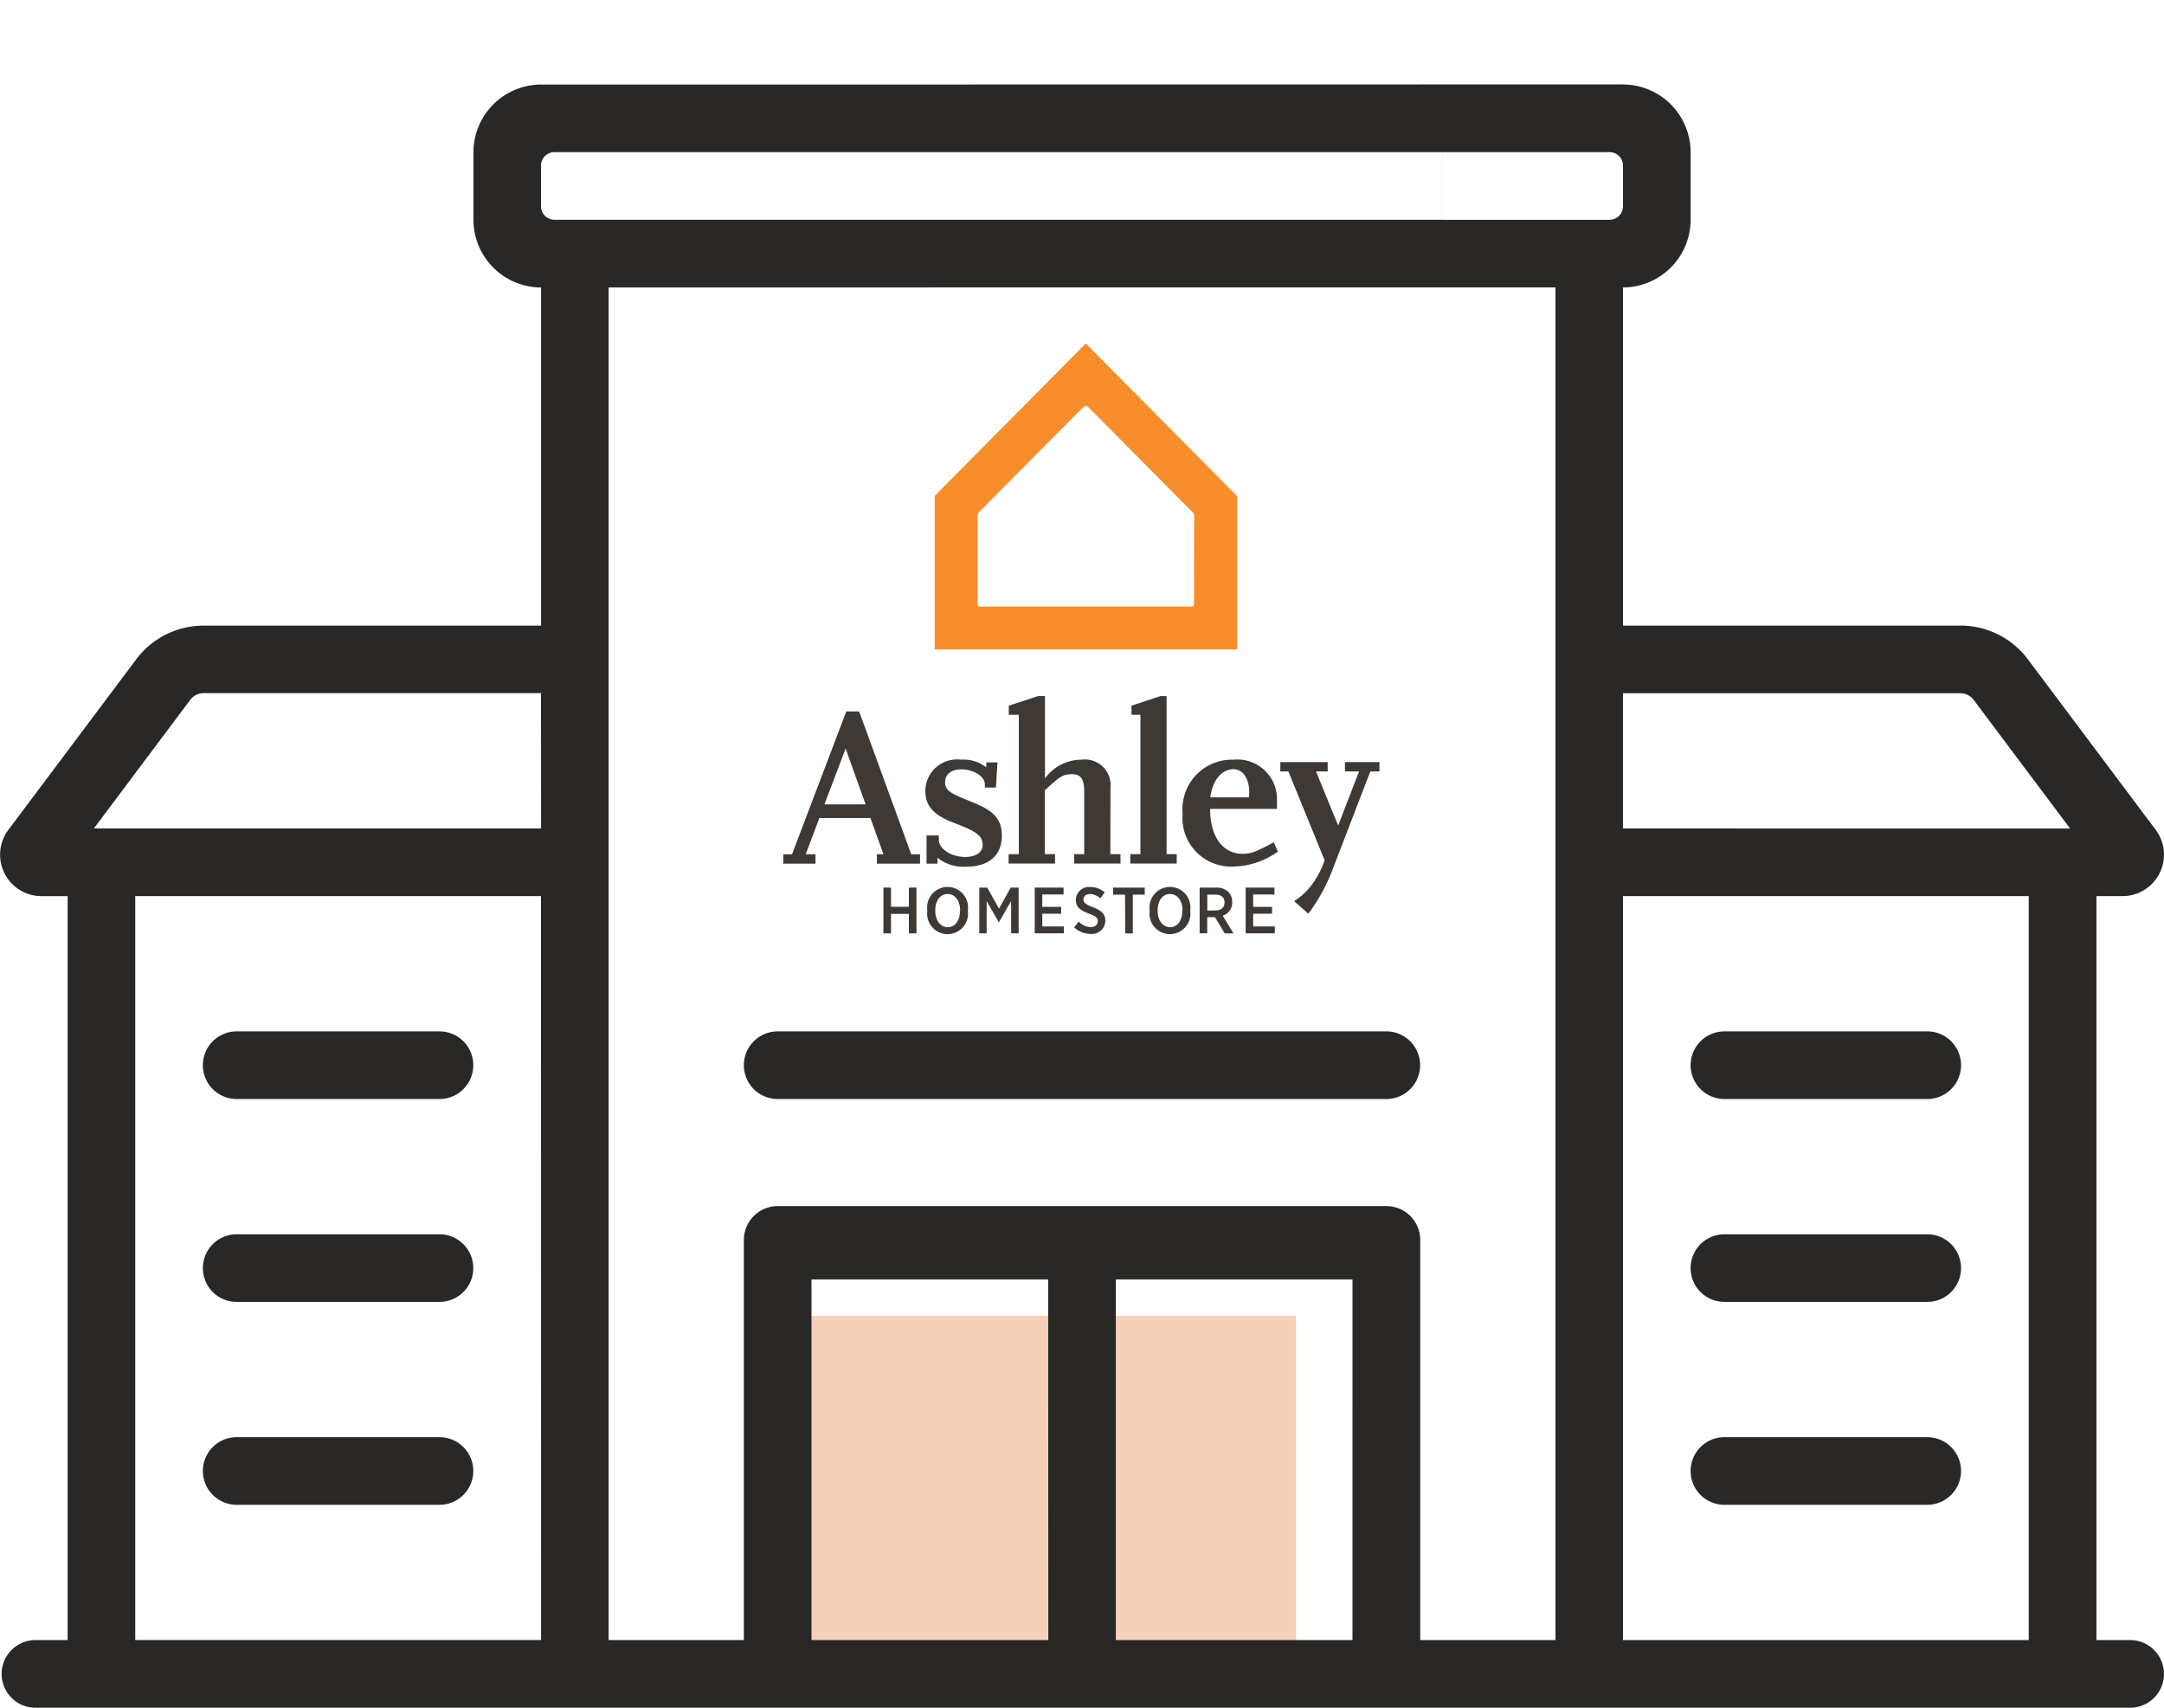 <svg id="Shop_By_Appointment_Icon" data-name="Shop By Appointment Icon" xmlns="http://www.w3.org/2000/svg" width="72.566" height="57.259" viewBox="0 0 72.566 57.259">
  <g id="Group_115503" data-name="Group 115503" transform="translate(0 0)">
    <path id="Path_308922" data-name="Path 308922" d="M549.013,860.855V849.2h17.023v11.659Z" transform="translate(-522.576 -805.082)" fill="#f5d1bc"/>
    <g id="Group_115495" data-name="Group 115495" transform="translate(0 0)">
      <path id="Path_308923" data-name="Path 308923" d="M359.134,323.268h6.8a1.134,1.134,0,0,0,0-2.268h-6.8a1.134,1.134,0,0,0,0,2.268Z" transform="translate(-301.308 -286.418)" fill="#292827"/>
      <path id="Path_308924" data-name="Path 308924" d="M359.134,359.268h6.8a1.134,1.134,0,0,0,0-2.268h-6.8a1.134,1.134,0,0,0,0,2.268Z" transform="translate(-301.308 -315.615)" fill="#292827"/>
      <path id="Path_308925" data-name="Path 308925" d="M359.134,395.268h6.8a1.134,1.134,0,0,0,0-2.268h-6.8a1.134,1.134,0,0,0,0,2.268Z" transform="translate(-301.308 -344.812)" fill="#292827"/>
      <path id="Path_308926" data-name="Path 308926" d="M82.944,140.835h-6.8a2.274,2.274,0,0,0-2.268,2.268v2.268a2.274,2.274,0,0,0,2.268,2.268v11.338H64.827a2.823,2.823,0,0,0-2.258,1.129l-4.288,5.718a1.39,1.39,0,0,0,1.112,2.224h.875v24.944H59.189a1.134,1.134,0,1,0,0,2.268h70.242a1.134,1.134,0,0,0,0-2.268H128.3V168.047h.875a1.39,1.39,0,0,0,1.112-2.224L126,160.105a2.823,2.823,0,0,0-2.258-1.129H112.424V147.638a2.274,2.274,0,0,0,2.268-2.268V143.1a2.274,2.274,0,0,0-2.268-2.268h-6.8m-29.48,52.157H62.535V168.047H76.141Zm0-27.212H61.148l3.234-4.314a.564.564,0,0,1,.445-.222H76.141ZM85.212,138m-9.071,6.916v-1.361a.453.453,0,0,1,.454-.454h29.782v2.268H76.595A.453.453,0,0,1,76.141,144.916Zm27.212,48.075H95.417V180.9h7.937Zm-10.2,0H85.212V180.9h7.937Zm12.472-45.354h4.535v45.354h-4.535V179.574a1.137,1.137,0,0,0-1.134-1.134H84.078a1.137,1.137,0,0,0-1.134,1.134v13.417H78.409V147.638h4.535m29.026-2.268h-5.594V143.1h5.594a.453.453,0,0,1,.454.454v1.361A.453.453,0,0,1,111.971,145.37Zm14.06,47.621H112.424V168.047H126.03Zm-13.606-27.212v-4.535h11.314a.564.564,0,0,1,.445.222l3.234,4.314Z" transform="translate(-58 -138)" fill="#292827"/>
      <path id="Path_308927" data-name="Path 308927" d="M95.134,323.268h6.8a1.134,1.134,0,0,0,0-2.268h-6.8a1.134,1.134,0,1,0,0,2.268Z" transform="translate(-87.197 -286.418)" fill="#292827"/>
      <path id="Path_308928" data-name="Path 308928" d="M95.134,359.268h6.8a1.134,1.134,0,0,0,0-2.268h-6.8a1.134,1.134,0,1,0,0,2.268Z" transform="translate(-87.197 -315.615)" fill="#292827"/>
      <path id="Path_308929" data-name="Path 308929" d="M95.134,395.268h6.8a1.134,1.134,0,0,0,0-2.268h-6.8a1.134,1.134,0,1,0,0,2.268Z" transform="translate(-87.197 -344.812)" fill="#292827"/>
      <path id="Path_308930" data-name="Path 308930" d="M211.543,321H191.134a1.134,1.134,0,1,0,0,2.268h20.409a1.134,1.134,0,1,0,0-2.268Z" transform="translate(-165.056 -286.418)" fill="#292827"/>
    </g>
    <g id="Group_115502" data-name="Group 115502" transform="translate(26.267 11.527)">
      <g id="Group_115501" data-name="Group 115501" transform="translate(0)">
        <g id="Group_115500" data-name="Group 115500" transform="translate(0 11.81)">
          <g id="Group_115497" data-name="Group 115497" transform="translate(3.357 6.4)">
            <g id="Group_115496" data-name="Group 115496">
              <path id="Path_308931" data-name="Path 308931" d="M214.763,295.494h.254v.644h.6v-.644h.254v1.534h-.254v-.653h-.6v.653h-.254Z" transform="translate(-214.763 -295.47)" fill="#3e3934"/>
              <path id="Path_308932" data-name="Path 308932" d="M222.554,296.171v-.022a.686.686,0,1,1,1.359,0v.022a.686.686,0,1,1-1.359,0Zm1.1,0v-.015c0-.329-.175-.55-.419-.55s-.414.217-.414.548v.015c0,.328.178.55.419.55S223.65,296.5,223.65,296.167Z" transform="translate(-221.082 -295.367)" fill="#3e3934"/>
              <path id="Path_308933" data-name="Path 308933" d="M231.783,295.494h.265l.395.706.392-.706h.267v1.534h-.252v-1.085l-.408.71h-.007l-.406-.706v1.081h-.248Z" transform="translate(-228.567 -295.47)" fill="#3e3934"/>
              <path id="Path_308934" data-name="Path 308934" d="M241.614,295.494h.967v.23h-.714v.416h.633v.23h-.633v.427h.725v.23h-.978Z" transform="translate(-236.54 -295.47)" fill="#3e3934"/>
              <path id="Path_308935" data-name="Path 308935" d="M248.606,296.742l.153-.19a.594.594,0,0,0,.4.182c.147,0,.241-.081.241-.2v0c0-.1-.05-.16-.294-.25-.291-.11-.443-.217-.443-.463v0a.442.442,0,0,1,.486-.43.714.714,0,0,1,.482.18l-.145.2a.558.558,0,0,0-.344-.145c-.138,0-.224.077-.224.177v0c0,.107.057.164.318.265.285.11.416.228.416.451v0a.45.45,0,0,1-.5.443A.8.8,0,0,1,248.606,296.742Z" transform="translate(-242.211 -295.386)" fill="#3e3934"/>
              <path id="Path_308936" data-name="Path 308936" d="M255.907,295.731h-.4v-.237h1.061v.237h-.4v1.3h-.254Z" transform="translate(-247.805 -295.47)" fill="#3e3934"/>
              <path id="Path_308937" data-name="Path 308937" d="M262,296.171v-.022a.686.686,0,1,1,1.359,0v.022a.686.686,0,1,1-1.359,0Zm1.1,0v-.015c0-.329-.175-.55-.419-.55s-.414.217-.414.548v.015c0,.328.177.55.419.55S263.093,296.5,263.093,296.167Z" transform="translate(-253.071 -295.367)" fill="#3e3934"/>
              <path id="Path_308938" data-name="Path 308938" d="M270.878,295.494h.554a.568.568,0,0,1,.41.145.465.465,0,0,1,.127.338v.009a.449.449,0,0,1-.318.449l.362.594h-.294l-.327-.544a.036.036,0,0,1-.015,0h-.245v.541h-.254Zm.528.765c.2,0,.307-.105.307-.265v0c0-.173-.112-.263-.3-.263h-.278v.533Z" transform="translate(-260.274 -295.47)" fill="#3e3934"/>
              <path id="Path_308939" data-name="Path 308939" d="M279.04,295.494h.966v.23h-.714v.416h.633v.23h-.633v.427h.725v.23h-.977Z" transform="translate(-266.893 -295.47)" fill="#3e3934"/>
            </g>
          </g>
          <g id="Group_115499" data-name="Group 115499">
            <g id="Group_115498" data-name="Group 115498" transform="translate(16.667 2.215)">
              <path id="Path_308940" data-name="Path 308940" d="M287.367,273.221v.315h.472l-.7,1.815-.742-1.815h.39v-.315H285.2v.315h.27l1.215,2.977a2.847,2.847,0,0,1-.45.847,2.128,2.128,0,0,1-.574.524l.475.418c.053-.066.1-.121.129-.17a6.216,6.216,0,0,0,.7-1.342l1.252-3.254h.307v-.315Z" transform="translate(-285.2 -273.221)" fill="#3e3934"/>
            </g>
            <path id="Path_308941" data-name="Path 308941" d="M269.527,276.381a1.631,1.631,0,0,1-1.672-1.777,1.662,1.662,0,0,1,1.717-1.807,1.326,1.326,0,0,1,1.447,1.365v.285h-2.242c0,.93.42,1.507,1.095,1.507.277,0,.437-.066,1.041-.387l.136.311A2.629,2.629,0,0,1,269.527,276.381Zm.562-2.5c0-.45-.217-.765-.525-.765-.4,0-.712.375-.78.945h1.3Z" transform="translate(-254.465 -270.662)" fill="#3e3934"/>
            <path id="Path_308942" data-name="Path 308942" d="M201.29,269.018l-1.748-4.791h-.43l-1.819,4.791H197v.315h1.079v-.315h-.328l.458-1.215h1.713l.437,1.215h-.221v.315h1.447v-.315Zm-2.912-1.672.712-1.874.67,1.874Z" transform="translate(-197 -263.711)" fill="#3e3934"/>
            <path id="Path_308943" data-name="Path 308943" d="M223.768,274.222c-.795-.315-.915-.4-.915-.682,0-.255.217-.42.54-.42.375,0,.786.215.792.495a.929.929,0,0,1,0,.116h.371l.054-.844h-.372l-.008.165a1.224,1.224,0,0,0-.84-.255,1.063,1.063,0,0,0-1.2,1.035c0,.525.27.825,1,1.1s.922.427.922.727c0,.24-.225.4-.585.4-.465,0-.885-.27-.885-.57v-.151h-.412v.946h.367v-.2a1.372,1.372,0,0,0,.967.3c.757,0,1.192-.382,1.192-1.042C224.75,274.8,224.5,274.514,223.768,274.222Z" transform="translate(-217.427 -270.662)" fill="#3e3934"/>
            <path id="Path_308944" data-name="Path 308944" d="M240.4,264.57a.861.861,0,0,0-.975-.937,1.514,1.514,0,0,0-1.222.63V261.5h-.232l-.981.322v.306h.336V266.8h-.342v.315h1.558V266.8H238.2V264.66c.495-.465.615-.54.907-.54s.412.142.412.592V266.8h-.339v.315h1.556V266.8h-.34Z" transform="translate(-229.429 -261.498)" fill="#3e3934"/>
            <path id="Path_308945" data-name="Path 308945" d="M259.789,266.8V261.5h-.2l-.978.321v.307h.3V266.8h-.34v.315h1.557V266.8Z" transform="translate(-246.936 -261.498)" fill="#3e3934"/>
          </g>
        </g>
        <path id="Path_308946" data-name="Path 308946" d="M233.977,204.1l-5.054-5.1a.014.014,0,0,0-.02,0l-5.056,5.1a.014.014,0,0,0,0,.01v5.126a.014.014,0,0,0,.014.014h10.111a.014.014,0,0,0,.014-.014v-5.126A.013.013,0,0,0,233.977,204.1Zm-1.434,3.588c0,.1-.023.124-.111.124h-7.049c-.1,0-.1-.083-.1-.114V204.85a.253.253,0,0,1,.1-.252l0,0c.092-.1,3.372-3.4,3.405-3.431.057-.057.091-.084.128-.084s.07.03.112.072c.1.1,3.417,3.444,3.451,3.478a.166.166,0,0,1,.067.153Z" transform="translate(-218.77 -199)" fill="#f88d2b"/>
      </g>
    </g>
  </g>
</svg>
